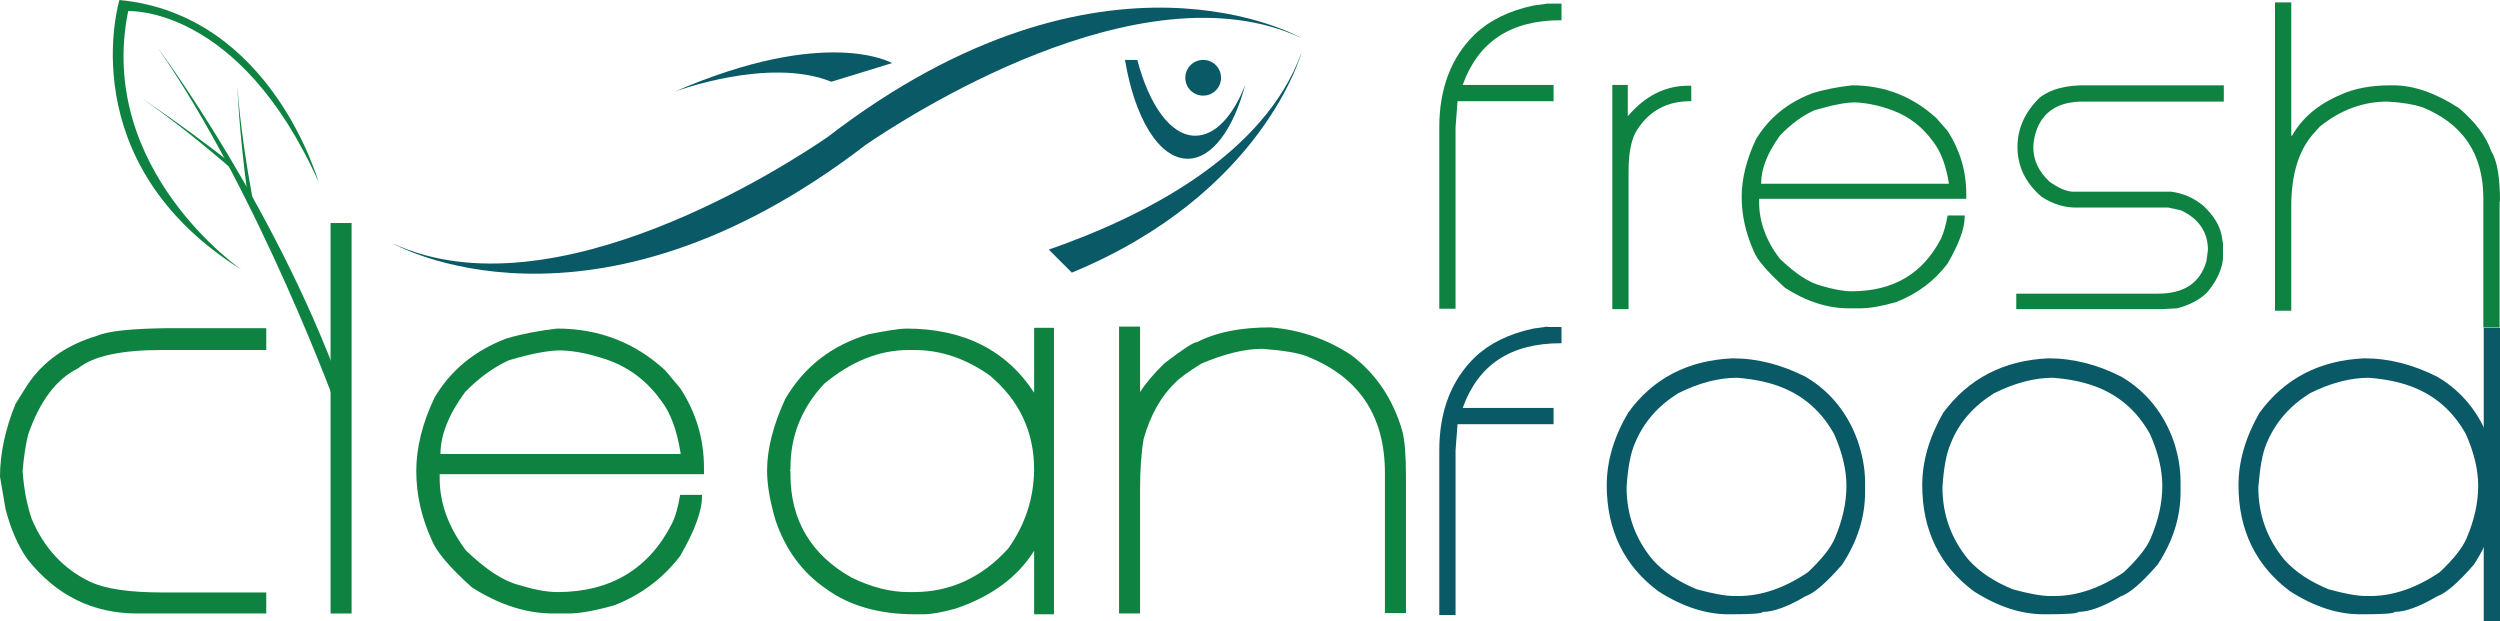 <?xml version="1.0" encoding="utf-8"?>
<!-- Generator: Adobe Illustrator 21.1.0, SVG Export Plug-In . SVG Version: 6.00 Build 0)  -->
<svg version="1.1" id="Layer_1" xmlns="http://www.w3.org/2000/svg" xmlns:xlink="http://www.w3.org/1999/xlink" x="0px" y="0px"
	 viewBox="0 0 630 156.5" style="enable-background:new 0 0 630 156.5;" xml:space="preserve">
<style type="text/css">
	.st0{fill:#095966;}
	.st1{fill:#0E8241;}
	.st2{fill-rule:evenodd;clip-rule:evenodd;fill:#095966;}
	.st3{fill:none;}
</style>
<path class="st0" d="M301.2,34.2c-6.2,0-11.6-7.7-14.6-19.1h-3.1C285.9,29.6,292,40,299.3,40c6.2,0,11.5-7.5,14.5-18.6
	C310.7,29.3,306.2,34.2,301.2,34.2z"/>
<g>
	<path class="st1" d="M30.1,0c0,0-12.5,40.9,30.8,68c0,0-36.7-25.2-28.6-65.2c0,0,28-1.6,48,43.1C80.2,45.9,68.6,3.7,30.1,0z"/>
	<path class="st1" d="M39.8,12.1c25.6,37,45.4,91.5,45.4,91.5l2.5-1C71,53.8,39.8,12.1,39.8,12.1z"/>
</g>
<path class="st1" d="M35.9,24.9c7.8,5.4,15.6,11.7,23.1,18.2l-0.8-2C45.1,30.9,35.9,24.9,35.9,24.9z"/>
<path class="st1" d="M59.8,21.7c0.7,9.5,2.2,19.4,4,29.2l-1.4-1.7C60.2,32.7,59.8,21.7,59.8,21.7z"/>
<g>
	<path class="st2" d="M328,9.6c0,0-49.7-28.7-119.4,24.9h0c-9,6.2-69.1,45.8-109.7,26.8c0,0,49.7,28.7,119.4-24.9l0,0
		C227.3,30.3,287.4-9.4,328,9.6z"/>
	<path class="st2" d="M224.8,15.9c0,0-16.3-9.5-54.8,7.2c0,0,23.7-8.9,39.5-2.5L224.8,15.9z"/>
	<path class="st2" d="M307.7,19.6c0,2.5-2,4.5-4.5,4.5c-2.5,0-4.5-2-4.5-4.5c0-2.5,2-4.5,4.5-4.5C305.7,15.1,307.7,17.1,307.7,19.6z
		"/>
</g>
<path class="st2" d="M328,13.2c0,0-9.5,35.5-57.9,55.5l-5.8-5.8C288.7,54.4,318.7,39,328,13.2z"/>
<path class="st0" d="M436.6,90.3c6.3,0,12.4,1.6,18.5,4.7c6.2,3.7,10.5,9.1,13,16c1.2,3.5,1.9,7,1.9,10.5v2.5
	c0,6.3-1.9,12.4-5.8,18.3c-3.9,4.5-7,7.2-9.3,8c-4.4,2.6-8,3.9-10.7,3.9c0,0.4-2.7,0.6-8.2,0.6h-0.4c-5.7,0-11.6-1.9-17.7-5.8
	c-8.6-6.4-13-15.4-13-26.7c0-6.1,1.8-12.2,5.4-18.3C416.5,95.4,425.3,90.8,436.6,90.3z M409.9,122.8c0,6.9,2.2,13,6.6,18.3
	c2.8,3.1,6.5,5.5,11.1,7.4c4,1.1,7.2,1.7,9.5,1.7h1c5.7,0,11.6-2,17.5-6c3.5-3.3,5.8-6.2,6.8-8.6c1.9-4.5,2.9-8.8,2.9-13.2
	c0-3.9-1-8.3-3.1-13c-3.2-5.8-7.9-9.9-14-12.1c-3-1.1-6.5-1.8-10.5-2.1c-4.6,0-9.6,1.3-14.8,3.9c-5.1,3.2-8.7,7.3-10.9,12.6
	C410.9,114.2,410.2,117.9,409.9,122.8z"/>
<path class="st0" d="M516.2,90.3c6.3,0,12.5,1.6,18.5,4.7c6.2,3.7,10.5,9.1,13,16c1.2,3.5,1.8,7,1.8,10.5v2.5
	c0,6.3-1.9,12.4-5.8,18.3c-3.9,4.5-7,7.2-9.3,8c-4.4,2.6-8,3.9-10.7,3.9c0,0.4-2.7,0.6-8.2,0.6h-0.4c-5.7,0-11.6-1.9-17.7-5.8
	c-8.6-6.4-13-15.4-13-26.7c0-6.1,1.8-12.2,5.3-18.3C496.1,95.4,504.9,90.8,516.2,90.3z M489.5,122.8c0,6.9,2.2,13,6.6,18.3
	c2.8,3.1,6.5,5.5,11.1,7.4c4,1.1,7.2,1.7,9.5,1.7h1c5.7,0,11.6-2,17.5-6c3.5-3.3,5.8-6.2,6.8-8.6c1.9-4.5,2.9-8.8,2.9-13.2
	c0-3.9-1-8.3-3.1-13c-3.2-5.8-7.9-9.9-14-12.1c-3-1.1-6.5-1.8-10.5-2.1c-4.6,0-9.6,1.3-14.8,3.9c-5.1,3.2-8.8,7.3-10.9,12.6
	C490.5,114.2,489.8,117.9,489.5,122.8z"/>
<path class="st3" d="M476.9,27.8c-3.5-1.3-6.7-1.9-9.5-2c-2.4,0-5.8,0.7-10.2,2c-2.9,1.3-5.8,3.4-8.6,6.3c-3.2,4.4-4.8,8.4-4.8,12.2
	h47.3v-0.2c-0.7-4.5-1.9-7.9-3.8-10.2C484.7,32.1,481.2,29.4,476.9,27.8z"/>
<path class="st3" d="M230.3,88.3h-1.4c-7.4,0-14.5,2.8-21.3,8.5c-5.6,6.1-8.5,13.1-8.5,21.1v0.5l-0.2,0.2l0.2,0.2v0.9
	c0,11.4,5.1,20,15.3,25.9c5.1,2.4,9.9,3.7,14.4,3.7h1.4c9.2,0,17.2-3.7,23.8-11c4.3-6.1,6.4-12.6,6.4-19.7c0-9.6-3.7-17.6-11.2-23.8
	C243.2,90.4,236.9,88.3,230.3,88.3z"/>
<path class="st3" d="M153.4,90.8c-4.5-1.6-8.5-2.4-12.1-2.5c-3,0-7.4,0.8-13.1,2.5c-3.7,1.7-7.4,4.3-11,8
	c-4.1,5.6-6.2,10.8-6.2,15.6h60.4v-0.2c-0.9-5.7-2.5-10-4.8-13C163.3,96.3,158.8,92.8,153.4,90.8z"/>
<path class="st1" d="M24.5,84.6C16.8,86.9,10.9,91,6.9,97l-3,4.8C1.3,108.2,0,114.4,0,120.1l1.4,8.2c1.3,5,3.1,9.2,5.5,12.6
	c7.3,9.2,16.5,13.7,27.7,13.7h32.5v-5.3H41c-8.4,0-14.5-0.9-18.3-2.7c-6.7-3.2-11.6-8.5-14.7-15.8c-1.2-3.5-2-7.6-2.3-12.1
	c0.3-3.7,0.8-6.8,1.4-9.2c2.9-8.4,7.1-14,12.6-16.7c3.8-3.1,10.9-4.6,21.1-4.6h26.3v-5.5H42.4C33.3,82.8,27.3,83.4,24.5,84.6z"/>
<rect x="83.3" y="56.2" class="st1" width="5.3" height="98.4"/>
<path class="st1" d="M167.6,93.3c-7.6-7-16.7-10.5-27.2-10.5c-4.4,0.5-8.7,1.3-12.8,2.5c-8.1,3.1-14.1,8.1-18.1,14.9
	c-3.1,6.5-4.6,12.7-4.6,18.5c0,5.9,1.3,11.7,3.9,17.4c1.1,2.8,4.4,6.8,10.1,11.9c6.9,4.4,13.7,6.6,20.6,6.6h3.7
	c2.9,0,6.8-0.7,11.7-2.1c6.8-2.7,12.2-6.8,16.5-12.4c3.7-6.4,5.5-11.4,5.5-14.9v-0.5h-5.5c-0.5,2.9-1.1,5.3-2.1,7.3
	c-5.8,11.4-15.5,17.2-28.8,17.2c-2.7,0-5.9-0.6-9.8-1.8c-3.9-1-8.3-3.9-13.3-8.7c-4.4-5.9-6.6-11.9-6.6-18.1v-1.1h66.6v-1.6
	c0-7.3-2-14-6-20.1L167.6,93.3z M171.5,114.4H111c0-4.8,2.1-10,6.2-15.6c3.6-3.7,7.3-6.3,11-8c5.7-1.7,10-2.5,13.1-2.5
	c3.6,0.1,7.6,0.9,12.1,2.5c5.5,2,9.9,5.5,13.3,10.3c2.3,3,3.9,7.4,4.8,13V114.4z"/>
<path class="st1" d="M260.7,99.1c-7-10.8-17.8-16.3-32.3-16.3c-1.6,0-4.8,0.5-9.4,1.4c-9.2,2.7-16.3,8.1-21.1,16.3
	c-3,6.5-4.6,12.6-4.6,18.1c0,3.5,0.7,7.6,2.1,12.4c2.5,7.5,6.8,13.3,12.8,17.4c5.9,4.3,13.4,6.4,22.4,6.4h2.1c2,0,4.7-0.5,8-1.4
	c9-3,15.7-7.9,19.9-14.6v16h5V82.6h-5V99.1z M254.1,138.2c-6.6,7.3-14.6,11-23.8,11h-1.4c-4.5,0-9.3-1.2-14.4-3.7
	c-10.2-5.8-15.3-14.5-15.3-25.9v-0.9l-0.2-0.2l0.2-0.2v-0.5c0-7.9,2.8-15,8.5-21.1c6.8-5.6,13.8-8.5,21.3-8.5h1.4
	c6.6,0,12.9,2.1,19,6.4c7.5,6.3,11.2,14.2,11.2,23.8C260.5,125.6,258.4,132.1,254.1,138.2z"/>
<path class="st1" d="M340.4,89.4c-6.1-4-12.9-6.3-20.2-6.9c-7.5,0-13.7,1.2-18.5,3.7c-0.9,0-3.6,1.8-8.2,5.3
	c-2.7,2.6-4.8,5.1-6.2,7.3V82.3H282v72.3h5.3v-31.4c0-4.9,0.3-9.1,0.9-12.6c1.7-6,4.4-10.8,8-14.2c1-1.1,3.2-2.7,6.6-4.8
	c5.7-2.4,10.8-3.7,15.3-3.7c5.2,0.4,8.9,1,11,1.8c13.3,5.2,19.9,15,19.9,29.5v35.3h5.3v-34.6c0-5.2-0.3-8.9-0.9-11.2
	C351.1,100.6,346.7,94.1,340.4,89.4z"/>
<path class="st1" d="M390,0.9l-3.6,0.5c-6.1,1.3-11,3.7-14.7,7.2c-6,5.8-9,13.7-9,23.5v45.7h4.1V32.1l0.5-6.6h24.2v-4.1h-22.9
	c3.9-10.9,12.1-16.3,24.7-16.3h0.2V0.9H390z"/>
<path class="st0" d="M390,82.3l-3.6,0.5c-6.1,1.3-11,3.7-14.7,7.2c-6,5.8-9,13.7-9,23.5V155h4.1v-41.5l0.5-6.6h24.2v-4.1h-22.9
	c3.9-10.9,12.1-16.3,24.7-16.3h0.2v-4.1H390z"/>
<path class="st1" d="M410.2,29.3v-7.9h-3.9v56.5h4.1V43.1c0-4.9,0.8-8.5,2.3-10.6c3.1-4.7,7.5-7,13.3-7h0.2v-3.9h-0.4
	C419.8,21.5,414.6,24.1,410.2,29.3z"/>
<path class="st1" d="M488,29.8c-6-5.5-13.1-8.3-21.3-8.3c-3.4,0.4-6.8,1-10,2c-6.3,2.4-11,6.3-14.2,11.6c-2.4,5.1-3.6,10-3.6,14.5
	c0,4.6,1,9.1,3,13.6c0.8,2.2,3.5,5.3,7.9,9.3c5.4,3.5,10.8,5.2,16.1,5.2h2.9c2.2,0,5.3-0.5,9.1-1.6c5.3-2.1,9.6-5.3,12.9-9.7
	c2.9-5,4.3-8.9,4.3-11.7v-0.4h-4.3c-0.4,2.2-0.9,4.1-1.6,5.7c-4.6,9-12.1,13.4-22.6,13.4c-2.1,0-4.7-0.5-7.7-1.4
	c-3.1-0.8-6.5-3.1-10.4-6.8c-3.5-4.6-5.2-9.4-5.2-14.2v-0.9h52.2v-1.3c0-5.7-1.6-11-4.7-15.8L488,29.8z M491.1,46.3h-47.3
	c0-3.8,1.6-7.8,4.8-12.2c2.8-2.9,5.7-5,8.6-6.3c4.4-1.3,7.9-2,10.2-2c2.8,0.1,6,0.7,9.5,2c4.3,1.6,7.7,4.3,10.4,8.1
	c1.8,2.4,3.1,5.8,3.8,10.2V46.3z"/>
<path class="st1" d="M514,24.6c-3.7,3.6-5.6,7.8-5.6,12.4c0,4.9,2,9.1,6.1,12.6c2.9,1.9,6,2.8,9.1,2.7h22.8l3.2,0.7
	c4.5,2.1,6.8,5.5,6.8,10l-0.4,2.9c-1.6,5.4-5.6,8.1-12.2,8.1h-35.7v3.9h36.6l3.9-0.2c3.1-0.8,5.6-2.1,7.5-3.9
	c2.4-2.8,3.8-5.7,4.1-8.6v-3.8l-0.4-2.3c-0.5-2.4-2-4.8-4.5-7.2c-2.4-2-5.1-3.2-8.2-3.6h-24.9c-1.6-0.1-3.6-1-5.7-2.5
	c-2.7-2.5-4.1-5.4-4.1-8.6c0-1.2,0.2-2.6,0.7-4.1c1.7-5,5.6-7.5,11.8-7.5h35.5v-4.1H526C520.8,21.4,516.8,22.4,514,24.6z"/>
<path class="st1" d="M630,50.8c0-6-0.7-10.3-2.2-12.7c-1.3-3.7-4-7.4-8.2-10.9c-5.9-3.8-11.4-5.7-16.5-5.7h-0.7
	c-4.9,0-9.1,0.8-12.4,2.3c-5.7,2.4-9.8,5.8-12.4,10.4h-0.2V0.6h-4.1v77.7h4.1V52c0-7.9,1.8-13.9,5.4-18.1l1.8-2
	c5.2-4.2,10.9-6.3,17-6.3c3.7,0.2,6.6,0.7,8.8,1.4c10.3,4.2,15.4,11.8,15.4,23v32.5h4.1V50.8z"/>
<rect x="625.9" y="82.6" class="st0" width="4.1" height="73.9"/>
<path class="st0" d="M595.8,90.3c6.3,0,12.4,1.6,18.5,4.7c6.2,3.7,10.5,9.1,13,16c1.2,3.5,1.9,7,1.9,10.5v2.5
	c0,6.3-1.9,12.4-5.8,18.3c-3.9,4.5-7,7.2-9.3,8c-4.4,2.6-8,3.9-10.7,3.9c0,0.4-2.7,0.6-8.2,0.6h-0.4c-5.7,0-11.6-1.9-17.7-5.8
	c-8.6-6.4-13-15.4-13-26.7c0-6.1,1.8-12.2,5.3-18.3C575.7,95.4,584.5,90.8,595.8,90.3z M569.1,122.8c0,6.9,2.2,13,6.6,18.3
	c2.8,3.1,6.5,5.5,11.1,7.4c4,1.1,7.2,1.7,9.5,1.7h1c5.7,0,11.6-2,17.5-6c3.5-3.3,5.8-6.2,6.8-8.6c1.9-4.5,2.9-8.8,2.9-13.2
	c0-3.9-1-8.3-3.1-13c-3.2-5.8-7.9-9.9-14-12.1c-3-1.1-6.5-1.8-10.5-2.1c-4.6,0-9.6,1.3-14.8,3.9c-5.1,3.2-8.7,7.3-10.9,12.6
	C570.1,114.2,569.5,117.9,569.1,122.8z"/>
</svg>
